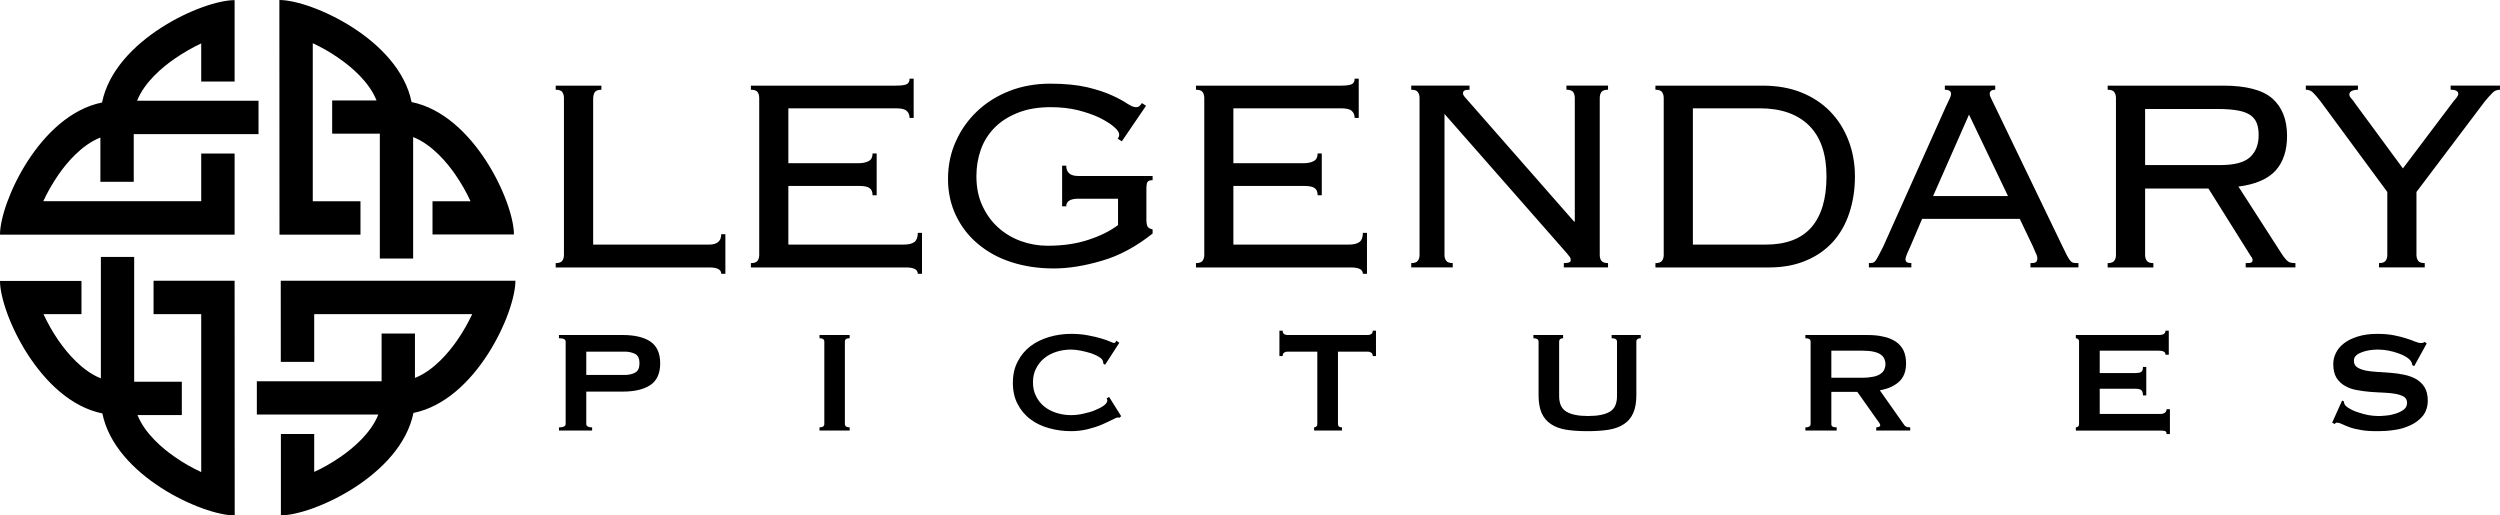 <?xml version="1.0" encoding="UTF-8" standalone="no"?>
<!-- Generator: Adobe Illustrator 16.0.0, SVG Export Plug-In . SVG Version: 6.00 Build 0)  -->

<svg
   xmlns:dc="http://purl.org/dc/elements/1.1/"
   xmlns:cc="http://creativecommons.org/ns#"
   xmlns:rdf="http://www.w3.org/1999/02/22-rdf-syntax-ns#"
   xmlns:svg="http://www.w3.org/2000/svg"
   xmlns="http://www.w3.org/2000/svg"
   xmlns:sodipodi="http://sodipodi.sourceforge.net/DTD/sodipodi-0.dtd"
   xmlns:inkscape="http://www.inkscape.org/namespaces/inkscape"
   version="1.1"
   id="Layer_1"
   x="0px"
   y="0px"
   width="1000"
   height="206.144"
   viewBox="0 0 1000 206.144"
   enable-background="new 0 0 600.691 123.829"
   xml:space="preserve"
   inkscape:version="0.91 r13725"
   sodipodi:docname="Legendary_Pictures.svg"><defs
   id="defs12250" /><sodipodi:namedview
   pagecolor="#ffffff"
   bordercolor="#666666"
   borderopacity="1"
   objecttolerance="10"
   gridtolerance="10"
   guidetolerance="10"
   inkscape:pageopacity="0"
   inkscape:pageshadow="2"
   inkscape:window-width="1366"
   inkscape:window-height="705"
   id="namedview12248"
   showgrid="false"
   inkscape:zoom="0.73925375"
   inkscape:cx="555.29624"
   inkscape:cy="174.8416"
   inkscape:window-x="-8"
   inkscape:window-y="-8"
   inkscape:window-maximized="1"
   inkscape:current-layer="Layer_1" />
<g
   id="g12244"
   transform="matrix(1.665,0,0,1.665,0,-2.5657275e-4)"
   style="fill:#000000">
	<path
   d="m 144.481,21.56 c -0.78,0 -1.301,0.199 -1.577,0.564 -0.282,0.42 -0.404,0.974 -0.404,1.76 l 0,34.876 27.87,0 c 1.915,0 2.899,-0.831 2.899,-2.491 l 0.996,0 0,9.508 -0.996,0 c 0,-1.04 -0.985,-1.528 -2.899,-1.528 l -36.868,0 0,-1.04 c 0.78,0 1.29,-0.177 1.571,-0.542 0.26,-0.354 0.41,-0.83 0.41,-1.438 l 0,-37.666 c 0,-0.609 -0.15,-1.085 -0.41,-1.472 -0.282,-0.354 -0.791,-0.531 -1.571,-0.531 l 0,-0.985 10.979,0 0,0.985 m 37.504,0.531 c -0.283,-0.354 -0.803,-0.531 -1.588,-0.531 l 0,-0.985 34.787,0 c 1.438,0 2.368,-0.144 2.739,-0.398 0.387,-0.221 0.592,-0.664 0.592,-1.284 l 0.985,0 0,9.441 -0.985,0 c 0,-0.708 -0.227,-1.272 -0.681,-1.682 -0.432,-0.42 -1.284,-0.631 -2.573,-0.631 l -25.866,0 0,13.193 16.823,0 c 0.997,0 1.821,-0.166 2.457,-0.509 0.637,-0.321 0.952,-0.941 0.952,-1.837 l 0.985,0 0,10.039 -0.985,0 c 0,-0.841 -0.26,-1.417 -0.747,-1.738 -0.487,-0.343 -1.328,-0.498 -2.485,-0.498 l -17,0 0,14.089 27.692,0 c 1.168,0 2.025,-0.2 2.584,-0.62 0.542,-0.42 0.825,-1.151 0.825,-2.191 l 1.007,0 0,9.829 -1.007,0 c 0,-1.04 -0.963,-1.528 -2.9,-1.528 l -37.199,0 0,-1.04 c 0.786,0 1.306,-0.177 1.588,-0.542 0.271,-0.354 0.409,-0.83 0.409,-1.438 l 0,-37.667 c 0.001,-0.608 -0.138,-1.084 -0.409,-1.472 m 74.166,27.482 -0.985,0 0,-9.773 0.985,0 c 0,1.66 0.974,2.479 2.889,2.479 l 17.864,0 0,1.007 c -0.603,0 -1.007,0.133 -1.201,0.398 -0.194,0.221 -0.293,0.83 -0.293,1.782 l 0,7.216 c 0,0.952 0.122,1.55 0.337,1.827 0.216,0.298 0.614,0.476 1.157,0.598 l 0,0.996 c -3.968,3.166 -8.068,5.357 -12.241,6.553 -4.195,1.239 -8.002,1.837 -11.505,1.837 -3.658,0 -7.022,-0.498 -10.116,-1.494 -3.11,-0.996 -5.794,-2.457 -8.063,-4.372 -2.264,-1.881 -4.045,-4.172 -5.313,-6.84 -1.268,-2.645 -1.915,-5.589 -1.915,-8.788 0,-3.253 0.62,-6.275 1.882,-9.031 1.234,-2.789 2.955,-5.202 5.135,-7.261 2.197,-2.081 4.792,-3.696 7.759,-4.858 2.983,-1.163 6.259,-1.749 9.795,-1.749 3.547,0 6.53,0.31 8.943,0.875 2.402,0.586 4.372,1.239 5.916,1.959 1.55,0.697 2.739,1.361 3.614,1.948 0.874,0.553 1.533,0.863 2.042,0.863 0.454,0 0.758,-0.089 0.963,-0.311 0.171,-0.155 0.371,-0.409 0.531,-0.675 l 0.996,0.653 -5.822,8.544 -1.013,-0.653 c 0.249,-0.222 0.376,-0.564 0.376,-0.996 0,-0.498 -0.421,-1.129 -1.245,-1.837 -0.83,-0.708 -1.976,-1.438 -3.448,-2.18 -1.472,-0.708 -3.193,-1.295 -5.191,-1.815 -2.003,-0.476 -4.15,-0.73 -6.469,-0.73 -3.121,0 -5.783,0.442 -8.074,1.383 -2.263,0.908 -4.123,2.114 -5.595,3.642 -1.461,1.516 -2.54,3.265 -3.232,5.235 -0.692,1.992 -1.041,4.084 -1.041,6.298 0,2.723 0.476,5.091 1.45,7.161 0.974,2.081 2.23,3.818 3.818,5.224 1.577,1.417 3.387,2.49 5.429,3.232 2.053,0.742 4.184,1.118 6.403,1.118 3.642,0 6.901,-0.465 9.768,-1.417 2.883,-0.93 5.274,-2.125 7.156,-3.553 l 0,-6.331 -9.558,0 c -1.914,-0.001 -2.888,0.63 -2.888,1.836 m 32.745,-27.482 c -0.271,-0.354 -0.819,-0.531 -1.577,-0.531 l 0,-0.985 34.781,0 c 1.439,0 2.357,-0.144 2.734,-0.398 0.409,-0.221 0.604,-0.664 0.604,-1.284 l 0.984,0 0,9.441 -0.984,0 c 0,-0.708 -0.228,-1.272 -0.682,-1.682 -0.432,-0.42 -1.306,-0.631 -2.562,-0.631 l -25.888,0 0,13.193 16.856,0 c 0.985,0 1.799,-0.166 2.424,-0.509 0.648,-0.321 0.963,-0.941 0.963,-1.837 l 0.996,0 0,10.039 -0.996,0 c 0,-0.841 -0.26,-1.417 -0.746,-1.738 -0.499,-0.343 -1.328,-0.498 -2.496,-0.498 l -17,0 0,14.089 27.714,0 c 1.162,0 1.992,-0.2 2.578,-0.62 0.537,-0.42 0.819,-1.151 0.819,-2.191 l 0.985,0 0,9.829 -0.985,0 c 0,-1.04 -0.974,-1.528 -2.899,-1.528 l -37.2,0 0,-1.04 c 0.758,0 1.306,-0.177 1.577,-0.542 0.26,-0.354 0.42,-0.83 0.42,-1.438 l 0,-37.667 c 0,-0.608 -0.16,-1.084 -0.42,-1.472 m 89.434,31.146 0,-29.674 c 0,-0.609 -0.148,-1.085 -0.409,-1.472 -0.293,-0.354 -0.808,-0.531 -1.599,-0.531 l 0,-0.985 9.994,0 0,0.985 c -0.77,0 -1.289,0.177 -1.583,0.531 -0.276,0.387 -0.409,0.863 -0.409,1.472 l 0,37.665 c 0,0.608 0.133,1.084 0.409,1.438 0.294,0.365 0.813,0.542 1.583,0.542 l 0,1.04 -10.62,0 0,-1.04 c 1.112,0 1.655,-0.21 1.655,-0.631 0,-0.432 -0.089,-0.741 -0.315,-0.974 -0.228,-0.255 -0.399,-0.454 -0.51,-0.642 l -29.502,-33.592 0,33.857 c 0,0.608 0.139,1.084 0.433,1.438 0.26,0.365 0.802,0.542 1.549,0.542 l 0,1.04 -9.972,0 0,-1.04 c 0.78,0 1.306,-0.177 1.565,-0.542 0.305,-0.354 0.432,-0.83 0.432,-1.438 l 0,-37.663 c 0,-0.609 -0.127,-1.085 -0.432,-1.472 -0.26,-0.354 -0.785,-0.531 -1.565,-0.531 l 0,-0.985 14.006,0 0,0.985 c -0.598,0 -1.029,0.066 -1.245,0.199 -0.227,0.155 -0.326,0.365 -0.326,0.719 0,0.155 0.056,0.332 0.205,0.521 0.133,0.21 0.282,0.376 0.453,0.564 l 26.032,29.673 0.171,0 z m 20.941,-31.146 c -0.282,-0.354 -0.813,-0.531 -1.572,-0.531 l 0,-0.985 25.689,0 c 3.437,0 6.519,0.52 9.253,1.594 2.739,1.084 5.052,2.601 6.967,4.538 1.903,1.937 3.387,4.239 4.433,6.929 1.052,2.678 1.589,5.601 1.589,8.755 0,3.165 -0.454,6.054 -1.34,8.744 -0.886,2.69 -2.186,5.002 -3.935,6.951 -1.743,1.915 -3.896,3.453 -6.469,4.505 -2.563,1.106 -5.534,1.659 -8.91,1.659 l -27.277,0 0,-1.04 c 0.759,0 1.29,-0.177 1.572,-0.542 0.282,-0.354 0.42,-0.83 0.42,-1.438 l 0,-37.667 c 0,-0.608 -0.137,-1.084 -0.42,-1.472 m 24.958,36.669 c 4.858,0 8.489,-1.373 10.936,-4.14 2.412,-2.778 3.63,-6.84 3.63,-12.23 0,-5.39 -1.384,-9.441 -4.173,-12.219 -2.8,-2.768 -6.746,-4.151 -11.897,-4.151 l -16.027,0 0,32.74 17.531,0 z m 34.704,0.475 c -0.227,0.509 -0.464,1.041 -0.747,1.649 -0.271,0.62 -0.409,1.095 -0.409,1.427 0,0.631 0.476,0.896 1.405,0.896 l 0,1.04 -10.199,0 0,-1.04 c 0.327,0 0.609,-0.021 0.869,-0.065 0.255,-0.056 0.476,-0.2 0.703,-0.487 0.227,-0.299 0.476,-0.676 0.741,-1.229 0.271,-0.52 0.653,-1.239 1.096,-2.114 l 14.997,-33.503 c 0.443,-0.952 0.78,-1.671 0.996,-2.114 0.238,-0.487 0.338,-0.852 0.338,-1.14 0,-0.653 -0.509,-0.996 -1.494,-0.996 l 0,-0.985 12.103,0 0,0.985 c -0.88,0 -1.322,0.343 -1.322,0.996 0,0.332 0.144,0.764 0.432,1.284 0.271,0.531 0.62,1.272 1.063,2.18 l 15.921,33.038 c 0.504,1.007 0.875,1.771 1.157,2.347 0.287,0.554 0.559,0.952 0.797,1.251 0.249,0.287 0.52,0.432 0.78,0.487 0.281,0.044 0.669,0.065 1.167,0.065 l 0,1.04 -11.527,0 0,-1.04 c 0.67,0 1.124,-0.065 1.34,-0.254 0.216,-0.232 0.315,-0.51 0.315,-0.896 0,-0.266 -0.078,-0.554 -0.193,-0.864 -0.145,-0.321 -0.454,-0.963 -0.858,-1.959 l -3.177,-6.652 -23.458,0 -2.836,6.653 z m 23.469,-12.13 -9.369,-19.568 -8.627,19.568 17.996,0 z m 33.37,15.562 c 0.249,0.365 0.78,0.542 1.55,0.542 l 0,1.04 -10.979,0 0,-1.04 c 0.78,0 1.301,-0.177 1.561,-0.542 0.299,-0.354 0.432,-0.83 0.432,-1.438 l 0,-37.666 c 0,-0.609 -0.133,-1.085 -0.432,-1.472 -0.26,-0.354 -0.78,-0.531 -1.561,-0.531 l 0,-0.985 27.764,0 c 5.474,0 9.408,1.018 11.776,3.065 2.38,2.104 3.559,5.103 3.559,9.021 0,3.476 -0.908,6.253 -2.729,8.29 -1.826,2.026 -4.809,3.342 -8.954,3.874 l 10.448,16.236 c 0.604,0.897 1.09,1.461 1.461,1.738 0.354,0.288 0.93,0.409 1.782,0.409 l 0,1.04 -11.948,0 0,-1.04 c 0.714,0 1.168,-0.033 1.361,-0.154 0.205,-0.1 0.293,-0.311 0.293,-0.564 0,-0.354 -0.148,-0.653 -0.409,-0.93 l -10.187,-16.259 -15.219,0 0,15.927 c 0,0.608 0.133,1.084 0.431,1.439 m 17.654,-23.011 c 3.381,0 5.75,-0.631 7.122,-1.893 1.378,-1.284 2.07,-3.043 2.07,-5.246 0,-1.107 -0.133,-2.048 -0.415,-2.823 -0.277,-0.774 -0.764,-1.427 -1.479,-1.97 -0.735,-0.531 -1.698,-0.907 -2.933,-1.15 -1.233,-0.232 -2.833,-0.388 -4.759,-0.388 l -17.692,0 0,13.47 18.086,0 z m 38.107,23.552 c 0.758,0 1.3,-0.177 1.571,-0.542 0.288,-0.354 0.421,-0.83 0.421,-1.438 l 0,-15.108 -16.015,-21.738 c -0.77,-1.007 -1.395,-1.715 -1.854,-2.158 -0.482,-0.454 -1.046,-0.664 -1.705,-0.664 l 0,-0.985 12.523,0 0,0.985 c -1.383,0.055 -2.069,0.421 -2.069,1.151 0,0.288 0.155,0.609 0.498,0.985 0.338,0.343 0.642,0.752 0.907,1.185 l 11.467,15.583 12.125,-16.082 c 0.216,-0.266 0.465,-0.575 0.752,-0.896 0.261,-0.387 0.427,-0.642 0.427,-0.93 0,-0.653 -0.62,-0.996 -1.843,-0.996 l 0,-0.985 11.953,0 0,0.985 c -0.78,0 -1.406,0.21 -1.87,0.719 -0.477,0.465 -1.096,1.151 -1.882,2.103 l -16.408,21.738 0,15.108 c 0,0.608 0.144,1.084 0.421,1.438 0.26,0.365 0.791,0.542 1.571,0.542 l 0,1.04 -10.99,0 0,-1.04 z m -437.251,40.233 0,-0.764 c 1.073,0 1.61,-0.299 1.61,-0.808 l 0,-19.811 c 0,-0.521 -0.537,-0.798 -1.61,-0.798 l 0,-0.774 15.334,0 c 2.789,0 4.986,0.509 6.575,1.527 1.594,1.063 2.413,2.812 2.413,5.257 0,2.479 -0.819,4.239 -2.413,5.269 -1.588,1.041 -3.786,1.539 -6.575,1.539 l -8.771,0 0,7.792 c 0,0.509 0.476,0.808 1.406,0.808 l 0,0.764 -7.969,0 z m 15.866,-13.359 c 0.952,0 1.782,-0.21 2.463,-0.575 0.675,-0.376 1.018,-1.118 1.018,-2.236 0,-1.084 -0.343,-1.859 -1.018,-2.224 -0.681,-0.344 -1.511,-0.565 -2.463,-0.565 l -9.303,0 0,5.601 9.303,0 z m 46.729,12.595 c 0.758,0 1.157,-0.299 1.157,-0.808 l 0,-19.811 c 0,-0.521 -0.398,-0.798 -1.157,-0.798 l 0,-0.774 7.244,0 0,0.774 c -0.764,0 -1.146,0.277 -1.146,0.798 l 0,19.812 c 0,0.509 0.382,0.808 1.146,0.808 l 0,0.764 -7.244,0 0,-0.765 z m 72.468,-2.7 -2.889,-4.604 -0.614,0.332 c 0.127,0.144 0.172,0.32 0.172,0.531 0,0.387 -0.283,0.786 -0.853,1.217 -0.575,0.41 -1.267,0.765 -2.12,1.107 -0.824,0.354 -1.776,0.608 -2.789,0.83 -1.018,0.232 -1.992,0.343 -2.933,0.343 -1.211,0 -2.39,-0.177 -3.502,-0.531 -1.124,-0.354 -2.098,-0.863 -2.933,-1.527 -0.831,-0.675 -1.489,-1.494 -1.976,-2.49 -0.509,-0.974 -0.747,-2.08 -0.747,-3.331 0,-1.251 0.238,-2.38 0.747,-3.332 0.487,-0.963 1.146,-1.814 1.976,-2.468 0.835,-0.687 1.81,-1.185 2.933,-1.55 1.112,-0.343 2.291,-0.521 3.502,-0.521 0.736,0 1.544,0.101 2.38,0.267 0.885,0.166 1.677,0.409 2.462,0.63 0.77,0.288 1.4,0.565 1.938,0.919 0.52,0.332 0.802,0.664 0.868,0.985 0.028,0.1 0.062,0.221 0.072,0.311 0.011,0.077 0.022,0.154 0.022,0.265 l 0.421,0.277 3.42,-5.28 -0.67,-0.498 c -0.044,0.078 -0.133,0.188 -0.238,0.321 -0.088,0.155 -0.227,0.232 -0.36,0.232 -0.127,0 -0.432,-0.133 -0.963,-0.354 -0.526,-0.233 -1.25,-0.498 -2.142,-0.753 -0.896,-0.266 -1.954,-0.521 -3.176,-0.742 -1.19,-0.232 -2.551,-0.354 -4.035,-0.354 -1.837,0 -3.581,0.254 -5.279,0.753 -1.666,0.498 -3.188,1.217 -4.478,2.202 -1.306,1.007 -2.335,2.235 -3.082,3.719 -0.775,1.472 -1.146,3.154 -1.146,5.08 0,1.959 0.371,3.663 1.146,5.113 0.747,1.45 1.776,2.689 3.082,3.652 1.29,0.985 2.812,1.693 4.478,2.147 1.698,0.476 3.442,0.708 5.279,0.708 1.417,0 2.734,-0.166 4.023,-0.476 1.267,-0.321 2.424,-0.687 3.437,-1.129 0.996,-0.443 1.82,-0.819 2.479,-1.162 0.647,-0.354 1.079,-0.521 1.234,-0.521 0.105,0 0.172,0 0.249,0.033 0.083,0 0.161,0.012 0.238,0.012 l 0.367,-0.363 z m 53.053,2.7 0,0.764 -6.701,0 0,-0.764 c 0.205,0 0.388,-0.077 0.537,-0.211 0.154,-0.121 0.237,-0.32 0.237,-0.597 l 0,-17.388 -7.188,0 c -0.271,0 -0.531,0.078 -0.77,0.232 -0.237,0.134 -0.365,0.41 -0.365,0.831 l -0.78,0 0,-6.109 0.78,0 c 0,0.409 0.128,0.686 0.365,0.841 0.238,0.144 0.498,0.21 0.77,0.21 l 19.357,0 c 0.261,0 0.51,-0.066 0.759,-0.21 0.26,-0.155 0.387,-0.432 0.387,-0.841 l 0.78,0 0,6.109 -0.78,0 c 0,-0.421 -0.127,-0.697 -0.387,-0.831 -0.249,-0.154 -0.498,-0.232 -0.759,-0.232 l -7.205,0 0,17.389 c 10e-4,0.508 0.305,0.807 0.963,0.807 M 375.52,81.26 c -0.626,0 -0.952,0.277 -0.952,0.798 l 0,13.082 c 0,1.859 0.587,3.099 1.788,3.785 1.156,0.687 2.889,1.018 5.168,1.018 2.28,0 4.023,-0.331 5.191,-1.018 1.179,-0.687 1.754,-1.926 1.754,-3.785 l 0,-13.082 c 0,-0.521 -0.415,-0.798 -1.289,-0.798 l 0,-0.774 6.995,0 0,0.774 c -0.692,0 -1.058,0.277 -1.058,0.798 l 0,12.871 c 0,1.728 -0.249,3.144 -0.735,4.272 -0.498,1.129 -1.224,2.015 -2.22,2.668 -1.002,0.686 -2.225,1.129 -3.696,1.372 -1.483,0.232 -3.171,0.343 -5.103,0.343 -1.926,0 -3.625,-0.11 -5.086,-0.343 -1.472,-0.243 -2.7,-0.687 -3.696,-1.372 -0.985,-0.653 -1.732,-1.539 -2.23,-2.668 -0.487,-1.129 -0.725,-2.545 -0.725,-4.272 l 0,-12.871 c 0,-0.521 -0.421,-0.798 -1.24,-0.798 l 0,-0.774 7.134,0 0,0.774 z m 73.142,-0.774 c 1.395,0 2.656,0.11 3.785,0.388 1.135,0.21 2.119,0.631 2.938,1.162 0.813,0.531 1.428,1.229 1.882,2.092 0.421,0.863 0.647,1.926 0.647,3.154 0,1.937 -0.57,3.42 -1.705,4.438 -1.14,1.029 -2.65,1.704 -4.599,2.047 l 5.827,8.279 c 0.199,0.299 0.438,0.465 0.726,0.542 0.271,0.045 0.52,0.089 0.747,0.089 l 0,0.764 -8.163,0 0,-0.764 c 0.26,0 0.498,-0.056 0.692,-0.155 0.171,-0.088 0.271,-0.177 0.271,-0.343 0,-0.133 -0.066,-0.31 -0.177,-0.498 -0.116,-0.188 -0.288,-0.442 -0.526,-0.742 l -4.803,-6.795 -6.242,0 0,7.726 c 0,0.276 0.077,0.476 0.26,0.597 0.199,0.134 0.531,0.211 1.029,0.211 l 0,0.764 -7.526,0 0,-0.764 c 0.853,0 1.257,-0.299 1.257,-0.808 l 0,-19.812 c 0,-0.521 -0.404,-0.798 -1.257,-0.798 l 0,-0.774 14.937,0 z m -1.141,10.26 c 1.041,0 1.927,-0.121 2.64,-0.266 0.692,-0.144 1.246,-0.398 1.645,-0.686 0.415,-0.288 0.714,-0.631 0.88,-1.029 0.171,-0.377 0.276,-0.819 0.276,-1.273 0,-0.465 -0.105,-0.907 -0.276,-1.295 -0.166,-0.398 -0.465,-0.752 -0.88,-1.029 -0.398,-0.288 -0.952,-0.509 -1.645,-0.664 -0.713,-0.166 -1.599,-0.254 -2.64,-0.254 l -7.559,0 0,6.496 7.559,0 z m 72.717,-5.523 c 0,-0.344 -0.116,-0.564 -0.365,-0.72 -0.249,-0.166 -0.681,-0.254 -1.289,-0.254 l -14.145,0 0,5.379 8.544,0 c 0.598,0 1.052,-0.078 1.372,-0.243 0.305,-0.167 0.477,-0.588 0.477,-1.24 l 0.791,0 0,6.851 -0.791,0 c 0,-0.696 -0.172,-1.117 -0.477,-1.316 -0.32,-0.211 -0.774,-0.288 -1.372,-0.288 l -8.544,0 0,6.055 14.593,0 c 0.42,0 0.774,-0.101 1.057,-0.299 0.282,-0.188 0.41,-0.477 0.41,-0.842 l 0.802,0 0,5.977 -0.802,0 c 0,-0.453 -0.128,-0.675 -0.41,-0.73 -0.282,-0.077 -0.637,-0.11 -1.057,-0.11 l -20.332,0 0,-0.764 c 0.205,0 0.388,-0.077 0.537,-0.211 0.166,-0.121 0.237,-0.32 0.237,-0.597 l 0,-19.813 c 0,-0.267 -0.071,-0.466 -0.237,-0.576 -0.149,-0.155 -0.332,-0.222 -0.537,-0.222 l 0,-0.774 19.884,0 c 0.608,0 1.04,-0.1 1.289,-0.276 0.249,-0.199 0.365,-0.442 0.365,-0.774 l 0.792,0 0,5.788 -0.792,0 z m 42.429,11.013 0.443,0.21 c 0,0.266 0.055,0.498 0.172,0.72 0.204,0.332 0.598,0.697 1.212,1.007 0.575,0.354 1.256,0.664 2.053,0.896 0.77,0.276 1.571,0.487 2.413,0.653 0.847,0.144 1.61,0.221 2.279,0.221 0.487,0 1.141,0 1.926,-0.1 0.792,-0.055 1.561,-0.221 2.324,-0.464 0.747,-0.232 1.4,-0.531 1.96,-0.952 0.553,-0.409 0.824,-0.963 0.824,-1.616 0,-0.675 -0.261,-1.185 -0.77,-1.516 -0.509,-0.277 -1.168,-0.532 -2.015,-0.676 -0.829,-0.144 -1.748,-0.254 -2.821,-0.288 -1.068,-0.032 -2.131,-0.121 -3.255,-0.188 -1.112,-0.089 -2.202,-0.244 -3.265,-0.442 -1.068,-0.188 -2.009,-0.532 -2.845,-1.03 -0.83,-0.476 -1.494,-1.129 -1.998,-1.926 -0.509,-0.874 -0.758,-1.948 -0.758,-3.275 0,-0.919 0.204,-1.815 0.637,-2.679 0.409,-0.863 1.051,-1.638 1.926,-2.302 0.874,-0.687 1.981,-1.229 3.32,-1.639 1.339,-0.432 2.911,-0.642 4.692,-0.642 1.577,0 2.9,0.121 4.057,0.354 1.112,0.222 2.098,0.477 2.928,0.742 0.813,0.255 1.527,0.52 2.069,0.753 0.581,0.221 1.057,0.354 1.417,0.354 0.432,0 0.725,-0.1 0.874,-0.288 L 583,82.5 l -3,5.445 -0.443,-0.177 c -0.055,-0.41 -0.183,-0.73 -0.354,-0.985 -0.227,-0.365 -0.62,-0.697 -1.156,-1.029 -0.543,-0.354 -1.168,-0.631 -1.894,-0.886 -0.735,-0.254 -1.516,-0.476 -2.368,-0.642 -0.813,-0.155 -1.688,-0.244 -2.523,-0.244 -0.637,0 -1.306,0.056 -1.976,0.145 -0.691,0.122 -1.312,0.266 -1.871,0.487 -0.542,0.21 -1.007,0.432 -1.366,0.785 -0.376,0.332 -0.548,0.742 -0.548,1.251 0,0.708 0.249,1.217 0.758,1.571 0.504,0.344 1.179,0.598 2.021,0.797 0.829,0.155 1.742,0.277 2.822,0.332 1.063,0.066 2.152,0.122 3.265,0.222 1.123,0.089 2.208,0.232 3.254,0.465 1.073,0.232 2.015,0.564 2.845,1.04 0.813,0.487 1.505,1.129 2.003,1.938 0.498,0.83 0.78,1.87 0.78,3.209 0,1.483 -0.426,2.745 -1.212,3.719 -0.803,0.941 -1.787,1.693 -2.988,2.236 -1.206,0.554 -2.474,0.952 -3.857,1.118 -1.395,0.221 -2.684,0.287 -3.885,0.287 -1.654,0 -3.038,-0.066 -4.161,-0.287 -1.123,-0.188 -2.053,-0.421 -2.789,-0.697 -0.747,-0.277 -1.322,-0.543 -1.766,-0.742 -0.442,-0.222 -0.83,-0.321 -1.146,-0.321 -0.216,0 -0.398,0.1 -0.554,0.333 l -0.614,-0.333 2.39,-5.301 z M 32.13,43.685 l 0,-11.456 29.978,0 0,-8.035 -29.17,0 c 1.776,-4.494 6.154,-8.113 8.998,-10.072 2.175,-1.505 4.372,-2.734 6.403,-3.697 l 0,9.164 8.024,0 0,-19.556 c -7.698,0 -28.81,9.53 -31.848,24.593 C 9.463,27.669 0,48.71 0,56.369 l 56.364,0 0,-19.491 -8.024,0 0,11.466 -37.947,0 c 0.93,-1.992 2.13,-4.183 3.619,-6.331 1.959,-2.844 5.573,-7.183 10.105,-8.976 l 0,10.647 8.013,0 z m 47.67,-11.566 11.45,0 0,29.994 8.002,0 0,-29.186 c 4.543,1.793 8.157,6.143 10.116,8.987 1.522,2.191 2.734,4.394 3.675,6.43 l -9.137,0 0,7.991 19.563,0 c 0,-7.67 -9.541,-28.766 -24.593,-31.82 C 95.827,9.441 74.792,0 67.116,0 l 0.028,56.369 19.458,0 0,-8.025 -11.461,0 0,-37.962 c 2.009,0.94 4.172,2.114 6.314,3.641 2.844,1.959 7.21,5.567 9.009,10.116 l -10.664,0 0,7.98 z m 11.876,48.012 0,11.456 -29.972,0 0,8.002 29.181,0 c -1.776,4.526 -6.143,8.135 -8.999,10.116 -2.175,1.505 -4.377,2.756 -6.403,3.663 l 0,-9.108 -8.002,0 0,19.546 c 7.659,0 28.777,-9.53 31.848,-24.604 15.052,-3.043 24.493,-24.105 24.493,-31.754 l -56.374,0 0.011,19.479 8.024,0 0,-11.455 37.958,0 c -0.952,1.992 -2.131,4.173 -3.63,6.319 -1.981,2.834 -5.573,7.206 -10.122,8.999 l 0,-10.659 -8.013,0 z m -47.996,11.577 -11.444,0 0,-29.982 -8.002,0 0,29.175 c -4.532,-1.804 -8.141,-6.165 -10.122,-9.009 -1.505,-2.17 -2.723,-4.395 -3.664,-6.42 l 9.125,0 0,-7.98 -19.573,0 c 0,7.648 9.558,28.777 24.593,31.832 3.049,15.052 24.123,24.505 31.792,24.505 l -0.022,-56.381 -19.473,0 0,8.024 11.45,0 0,37.94 c -2.009,-0.94 -4.172,-2.103 -6.292,-3.607 -2.867,-1.959 -7.216,-5.567 -9.009,-10.083 l 10.641,0 0,-8.014 z"
   id="path12246"
   inkscape:connector-curvature="0"
   style="fill:#000000" />
</g>
</svg>